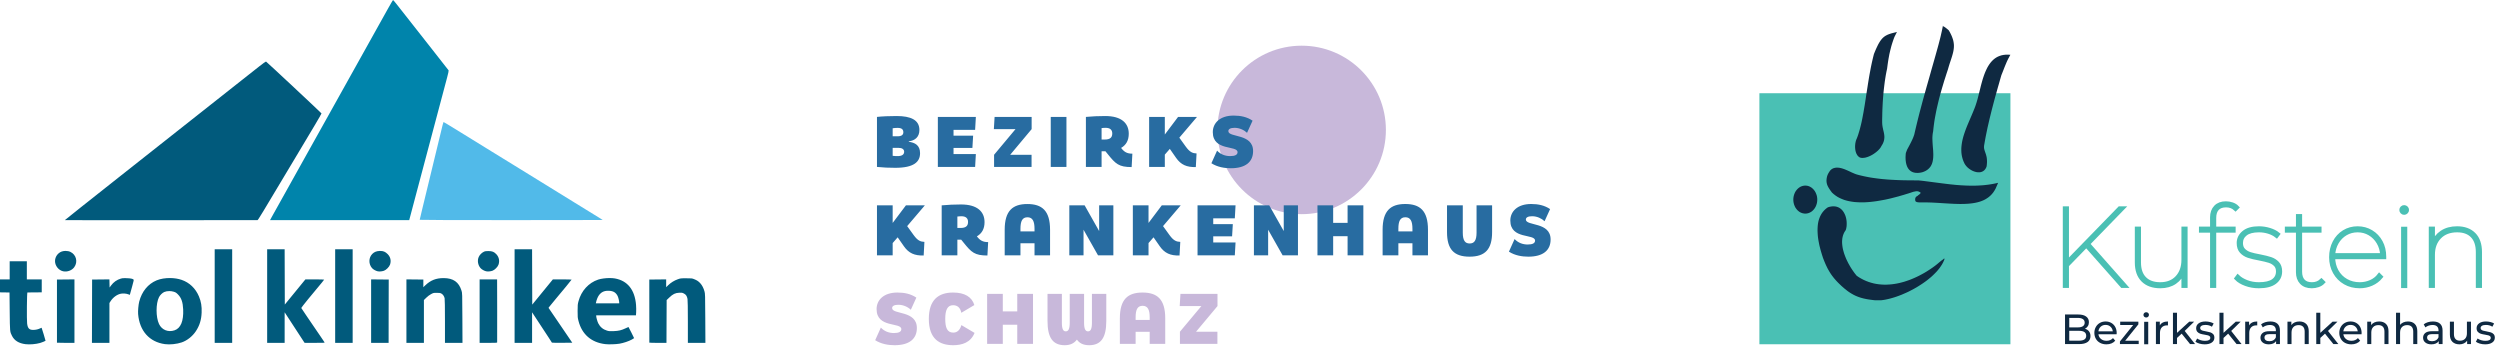 <?xml version="1.0" encoding="UTF-8" standalone="no"?>
<svg xmlns="http://www.w3.org/2000/svg" xmlns:xlink="http://www.w3.org/1999/xlink" xmlns:serif="http://www.serif.com/" width="100%" height="100%" viewBox="0 0 1973 273" version="1.1" xml:space="preserve" style="fill-rule:evenodd;clip-rule:evenodd;stroke-miterlimit:10;">
    <g transform="matrix(1,0,0,1,-236.22,-2657.48)">
        <g transform="matrix(1,0,0,1,0,-8.046)">
            <g transform="matrix(0.667,0,0,0.667,1496.28,2585.58)">
                <g>
                    <g transform="matrix(4.167,0,0,4.167,577.118,497.426)">
                        <path d="M0,5.786C0.344,5.562 0.516,5.21 0.516,4.729C0.516,3.793 -0.168,3.324 -1.537,3.324L-4.298,3.324L-4.298,6.122L-1.537,6.122C-0.856,6.122 -0.344,6.01 0,5.786M-4.298,-0.337L-4.298,2.352L-1.837,2.352C-1.221,2.352 -0.747,2.239 -0.414,2.01C-0.083,1.783 0.084,1.448 0.084,1.007C0.084,0.569 -0.083,0.234 -0.414,0.006C-0.747,-0.222 -1.221,-0.337 -1.837,-0.337L-4.298,-0.337ZM1.308,3.475C1.588,3.831 1.729,4.282 1.729,4.825C1.729,5.553 1.454,6.114 0.906,6.506C0.358,6.898 -0.44,7.095 -1.489,7.095L-5.498,7.095L-5.498,-1.309L-1.729,-1.309C-0.768,-1.309 -0.026,-1.117 0.498,-0.732C1.023,-0.348 1.284,0.184 1.284,0.864C1.284,1.305 1.182,1.684 0.978,2.005C0.774,2.324 0.5,2.569 0.156,2.737C0.644,2.873 1.028,3.119 1.308,3.475" style="fill:rgb(15,41,65);fill-rule:nonzero;"></path>
                    </g>
                    <g transform="matrix(4.167,0,0,4.167,596.45,521.129)">
                        <path d="M0,-3.54C-0.372,-3.204 -0.59,-2.764 -0.654,-2.22L3.427,-2.22C3.363,-2.756 3.145,-3.194 2.773,-3.534C2.401,-3.874 1.939,-4.044 1.387,-4.044C0.834,-4.044 0.372,-3.876 0,-3.54M4.508,-1.391L-0.654,-1.391C-0.582,-0.831 -0.336,-0.381 0.084,-0.041C0.504,0.299 1.026,0.47 1.651,0.47C2.411,0.47 3.023,0.214 3.487,-0.3L4.124,0.445C3.835,0.782 3.477,1.038 3.049,1.214C2.621,1.389 2.143,1.477 1.615,1.477C0.942,1.477 0.346,1.34 -0.174,1.064C-0.695,0.788 -1.097,0.401 -1.381,-0.095C-1.665,-0.591 -1.807,-1.151 -1.807,-1.775C-1.807,-2.392 -1.669,-2.948 -1.393,-3.444C-1.116,-3.94 -0.737,-4.326 -0.252,-4.602C0.232,-4.879 0.778,-5.017 1.387,-5.017C1.994,-5.017 2.537,-4.879 3.013,-4.602C3.489,-4.326 3.861,-3.94 4.13,-3.444C4.397,-2.948 4.532,-2.379 4.532,-1.74C4.532,-1.651 4.523,-1.535 4.508,-1.391" style="fill:rgb(15,41,65);fill-rule:nonzero;"></path>
                    </g>
                    <g transform="matrix(4.167,0,0,4.167,641.392,504.423)">
                        <path d="M0,4.467L0,5.415L-5.33,5.415L-5.33,4.671L-1.573,0.001L-5.258,0.001L-5.258,-0.948L-0.096,-0.948L-0.096,-0.191L-3.853,4.467L0,4.467Z" style="fill:rgb(15,41,65);fill-rule:nonzero;"></path>
                    </g>
                    <g transform="matrix(4.167,0,0,4.167,-78.884,-1587.14)">
                        <path d="M174.403,501.028L175.555,501.028L175.555,507.391L174.403,507.391L174.403,501.028ZM174.421,499.587C174.273,499.444 174.199,499.268 174.199,499.06C174.199,498.852 174.273,498.674 174.421,498.525C174.569,498.377 174.755,498.303 174.979,498.303C175.203,498.303 175.389,498.373 175.537,498.513C175.685,498.653 175.759,498.828 175.759,499.036C175.759,499.252 175.685,499.433 175.537,499.582C175.389,499.73 175.203,499.803 174.979,499.803C174.755,499.803 174.569,499.732 174.421,499.587" style="fill:rgb(15,41,65);fill-rule:nonzero;"></path>
                    </g>
                    <g transform="matrix(4.167,0,0,4.167,670.053,525.785)">
                        <path d="M0,-5.846C0.392,-6.038 0.868,-6.134 1.429,-6.134L1.429,-5.018C1.365,-5.025 1.277,-5.03 1.164,-5.03C0.54,-5.03 0.05,-4.844 -0.306,-4.471C-0.662,-4.099 -0.84,-3.57 -0.84,-2.881L-0.84,0.288L-1.993,0.288L-1.993,-6.075L-0.888,-6.075L-0.888,-5.006C-0.689,-5.374 -0.392,-5.654 0,-5.846" style="fill:rgb(15,41,65);fill-rule:nonzero;"></path>
                    </g>
                    <g transform="matrix(4.167,0,0,4.167,692.211,502.228)">
                        <path d="M0,2.977L-1.32,4.201L-1.32,5.942L-2.473,5.942L-2.473,-2.965L-1.32,-2.965L-1.32,2.749L2.149,-0.421L3.541,-0.421L0.864,2.209L3.805,5.942L2.389,5.942L0,2.977Z" style="fill:rgb(15,41,65);fill-rule:nonzero;"></path>
                    </g>
                    <g transform="matrix(4.167,0,0,4.167,713.219,501.099)">
                        <path d="M0,6.075C-0.48,5.935 -0.857,5.756 -1.129,5.54L-0.648,4.628C-0.368,4.828 -0.029,4.989 0.371,5.109C0.772,5.229 1.176,5.288 1.585,5.288C2.593,5.288 3.097,5.001 3.097,4.424C3.097,4.232 3.029,4.08 2.893,3.968C2.757,3.856 2.587,3.774 2.383,3.721C2.178,3.67 1.888,3.612 1.513,3.548C1,3.469 0.582,3.376 0.258,3.272C-0.067,3.168 -0.344,2.992 -0.577,2.744C-0.808,2.496 -0.924,2.147 -0.924,1.699C-0.924,1.123 -0.684,0.66 -0.205,0.312C0.276,-0.035 0.92,-0.209 1.729,-0.209C2.153,-0.209 2.577,-0.157 3.001,-0.053C3.425,0.051 3.773,0.191 4.046,0.367L3.553,1.279C3.033,0.942 2.42,0.775 1.717,0.775C1.229,0.775 0.857,0.855 0.6,1.015C0.344,1.175 0.216,1.387 0.216,1.651C0.216,1.859 0.288,2.023 0.431,2.144C0.576,2.264 0.754,2.351 0.966,2.407C1.178,2.464 1.477,2.528 1.86,2.599C2.372,2.688 2.787,2.782 3.103,2.881C3.42,2.982 3.689,3.152 3.913,3.392C4.138,3.631 4.249,3.968 4.249,4.4C4.249,4.976 4.004,5.435 3.511,5.775C3.019,6.115 2.348,6.284 1.501,6.284C0.98,6.284 0.48,6.215 0,6.075" style="fill:rgb(15,41,65);fill-rule:nonzero;"></path>
                    </g>
                    <g transform="matrix(4.167,0,0,4.167,747.232,502.228)">
                        <path d="M0,2.977L-1.32,4.201L-1.32,5.942L-2.473,5.942L-2.473,-2.965L-1.32,-2.965L-1.32,2.749L2.149,-0.421L3.542,-0.421L0.864,2.209L3.805,5.942L2.388,5.942L0,2.977Z" style="fill:rgb(15,41,65);fill-rule:nonzero;"></path>
                    </g>
                    <g transform="matrix(4.167,0,0,4.167,775.69,525.785)">
                        <path d="M0,-5.846C0.393,-6.038 0.87,-6.134 1.429,-6.134L1.429,-5.018C1.366,-5.025 1.277,-5.03 1.165,-5.03C0.541,-5.03 0.051,-4.844 -0.305,-4.471C-0.661,-4.099 -0.84,-3.57 -0.84,-2.881L-0.84,0.288L-1.992,0.288L-1.992,-6.075L-0.888,-6.075L-0.888,-5.006C-0.688,-5.374 -0.391,-5.654 0,-5.846" style="fill:rgb(15,41,65);fill-rule:nonzero;"></path>
                    </g>
                    <g transform="matrix(4.167,0,0,4.167,800.802,505.152)">
                        <path d="M0,4.129C0.32,3.934 0.552,3.655 0.696,3.295L0.696,2.406L-1.081,2.406C-2.057,2.406 -2.545,2.735 -2.545,3.391C-2.545,3.712 -2.421,3.964 -2.173,4.148C-1.925,4.332 -1.581,4.424 -1.141,4.424C-0.701,4.424 -0.32,4.326 0,4.129M1.146,-0.535C1.614,-0.102 1.848,0.542 1.848,1.399L1.848,5.24L0.756,5.24L0.756,4.4C0.564,4.695 0.29,4.922 -0.066,5.078C-0.422,5.234 -0.845,5.311 -1.333,5.311C-2.045,5.311 -2.615,5.14 -3.043,4.796C-3.471,4.452 -3.686,3.999 -3.686,3.439C-3.686,2.879 -3.481,2.43 -3.073,2.089C-2.665,1.748 -2.018,1.579 -1.128,1.579L0.696,1.579L0.696,1.351C0.696,0.854 0.552,0.474 0.264,0.21C-0.025,-0.054 -0.449,-0.187 -1.008,-0.187C-1.384,-0.187 -1.753,-0.124 -2.113,-0.001C-2.473,0.124 -2.778,0.29 -3.026,0.498L-3.505,-0.366C-3.178,-0.63 -2.785,-0.832 -2.33,-0.973C-1.873,-1.112 -1.389,-1.182 -0.876,-1.182C0.003,-1.182 0.678,-0.967 1.146,-0.535" style="fill:rgb(15,41,65);fill-rule:nonzero;"></path>
                    </g>
                    <g transform="matrix(4.167,0,0,4.167,839.589,524.061)">
                        <path d="M0,-5.018C0.476,-4.55 0.715,-3.863 0.715,-2.959L0.715,0.702L-0.438,0.702L-0.438,-2.827C-0.438,-3.444 -0.586,-3.908 -0.882,-4.22C-1.179,-4.532 -1.602,-4.688 -2.154,-4.688C-2.778,-4.688 -3.271,-4.506 -3.631,-4.142C-3.991,-3.778 -4.171,-3.256 -4.171,-2.575L-4.171,0.702L-5.324,0.702L-5.324,-5.661L-4.219,-5.661L-4.219,-4.7C-3.988,-5.028 -3.673,-5.281 -3.276,-5.456C-2.881,-5.632 -2.43,-5.72 -1.927,-5.72C-1.118,-5.72 -0.476,-5.486 0,-5.018" style="fill:rgb(15,41,65);fill-rule:nonzero;"></path>
                    </g>
                    <g transform="matrix(4.167,0,0,4.167,861.772,502.228)">
                        <path d="M0,2.977L-1.32,4.201L-1.32,5.942L-2.472,5.942L-2.472,-2.965L-1.32,-2.965L-1.32,2.749L2.15,-0.421L3.541,-0.421L0.864,2.209L3.806,5.942L2.39,5.942L0,2.977Z" style="fill:rgb(15,41,65);fill-rule:nonzero;"></path>
                    </g>
                    <g transform="matrix(4.167,0,0,4.167,886.259,521.129)">
                        <path d="M0,-3.54C-0.373,-3.204 -0.59,-2.764 -0.655,-2.22L3.427,-2.22C3.363,-2.756 3.145,-3.194 2.773,-3.534C2.401,-3.874 1.938,-4.044 1.387,-4.044C0.834,-4.044 0.372,-3.876 0,-3.54M4.507,-1.391L-0.655,-1.391C-0.583,-0.831 -0.337,-0.381 0.084,-0.041C0.503,0.299 1.026,0.47 1.651,0.47C2.411,0.47 3.023,0.214 3.487,-0.3L4.124,0.445C3.835,0.782 3.476,1.038 3.048,1.214C2.621,1.389 2.143,1.477 1.614,1.477C0.942,1.477 0.345,1.34 -0.174,1.064C-0.695,0.788 -1.097,0.401 -1.381,-0.095C-1.665,-0.591 -1.807,-1.151 -1.807,-1.775C-1.807,-2.392 -1.669,-2.948 -1.393,-3.444C-1.117,-3.94 -0.737,-4.326 -0.252,-4.602C0.232,-4.879 0.778,-5.017 1.387,-5.017C1.994,-5.017 2.537,-4.879 3.013,-4.602C3.489,-4.326 3.861,-3.94 4.129,-3.444C4.397,-2.948 4.532,-2.379 4.532,-1.74C4.532,-1.651 4.523,-1.535 4.507,-1.391" style="fill:rgb(15,41,65);fill-rule:nonzero;"></path>
                    </g>
                    <g transform="matrix(4.167,0,0,4.167,933.974,524.061)">
                        <path d="M0,-5.018C0.476,-4.55 0.714,-3.863 0.714,-2.959L0.714,0.702L-0.438,0.702L-0.438,-2.827C-0.438,-3.444 -0.586,-3.908 -0.882,-4.22C-1.178,-4.532 -1.603,-4.688 -2.155,-4.688C-2.779,-4.688 -3.271,-4.506 -3.631,-4.142C-3.991,-3.778 -4.171,-3.256 -4.171,-2.575L-4.171,0.702L-5.324,0.702L-5.324,-5.661L-4.22,-5.661L-4.22,-4.7C-3.987,-5.028 -3.673,-5.281 -3.277,-5.456C-2.881,-5.632 -2.43,-5.72 -1.926,-5.72C-1.119,-5.72 -0.476,-5.486 0,-5.018" style="fill:rgb(15,41,65);fill-rule:nonzero;"></path>
                    </g>
                    <g transform="matrix(4.167,0,0,4.167,968.04,513.707)">
                        <path d="M0,-2.533C0.476,-2.065 0.714,-1.378 0.714,-0.474L0.714,3.187L-0.438,3.187L-0.438,-0.342C-0.438,-0.959 -0.587,-1.423 -0.882,-1.735C-1.179,-2.047 -1.603,-2.203 -2.155,-2.203C-2.779,-2.203 -3.272,-2.021 -3.631,-1.657C-3.992,-1.293 -4.172,-0.771 -4.172,-0.09L-4.172,3.187L-5.324,3.187L-5.324,-5.72L-4.172,-5.72L-4.172,-2.276C-3.931,-2.58 -3.618,-2.815 -3.229,-2.983C-2.841,-3.151 -2.407,-3.235 -1.927,-3.235C-1.119,-3.235 -0.476,-3.001 0,-2.533" style="fill:rgb(15,41,65);fill-rule:nonzero;"></path>
                    </g>
                    <g transform="matrix(4.167,0,0,4.167,993.222,505.152)">
                        <path d="M0,4.129C0.32,3.934 0.553,3.655 0.696,3.295L0.696,2.406L-1.08,2.406C-2.057,2.406 -2.545,2.735 -2.545,3.391C-2.545,3.712 -2.42,3.964 -2.173,4.148C-1.924,4.332 -1.58,4.424 -1.14,4.424C-0.7,4.424 -0.32,4.326 0,4.129M1.147,-0.535C1.615,-0.102 1.849,0.542 1.849,1.399L1.849,5.24L0.756,5.24L0.756,4.4C0.564,4.695 0.29,4.922 -0.066,5.078C-0.422,5.234 -0.844,5.311 -1.332,5.311C-2.045,5.311 -2.615,5.14 -3.043,4.796C-3.472,4.452 -3.685,3.999 -3.685,3.439C-3.685,2.879 -3.481,2.43 -3.072,2.089C-2.664,1.748 -2.016,1.579 -1.128,1.579L0.696,1.579L0.696,1.351C0.696,0.854 0.553,0.474 0.264,0.21C-0.023,-0.054 -0.448,-0.187 -1.008,-0.187C-1.384,-0.187 -1.753,-0.124 -2.113,-0.001C-2.473,0.124 -2.777,0.29 -3.024,0.498L-3.505,-0.366C-3.177,-0.63 -2.785,-0.832 -2.328,-0.973C-1.873,-1.112 -1.388,-1.182 -0.876,-1.182C0.004,-1.182 0.679,-0.967 1.147,-0.535" style="fill:rgb(15,41,65);fill-rule:nonzero;"></path>
                    </g>
                    <g transform="matrix(4.167,0,0,4.167,1034.54,527.282)">
                        <path d="M0,-6.434L0,-0.071L-1.093,-0.071L-1.093,-1.032C-1.324,-0.703 -1.631,-0.449 -2.011,-0.269C-2.391,-0.09 -2.805,0 -3.253,0C-4.102,0 -4.77,-0.233 -5.258,-0.701C-5.746,-1.169 -5.99,-1.86 -5.99,-2.772L-5.99,-6.434L-4.838,-6.434L-4.838,-2.905C-4.838,-2.287 -4.69,-1.821 -4.394,-1.505C-4.098,-1.189 -3.673,-1.032 -3.121,-1.032C-2.513,-1.032 -2.033,-1.216 -1.681,-1.583C-1.329,-1.952 -1.152,-2.472 -1.152,-3.144L-1.152,-6.434L0,-6.434Z" style="fill:rgb(15,41,65);fill-rule:nonzero;"></path>
                    </g>
                    <g transform="matrix(4.167,0,0,4.167,1045.04,501.099)">
                        <path d="M0,6.075C-0.481,5.935 -0.857,5.756 -1.128,5.54L-0.649,4.628C-0.368,4.828 -0.029,4.989 0.372,5.109C0.772,5.229 1.176,5.288 1.584,5.288C2.593,5.288 3.096,5.001 3.096,4.424C3.096,4.232 3.029,4.08 2.892,3.968C2.756,3.856 2.586,3.774 2.382,3.721C2.179,3.67 1.888,3.612 1.512,3.548C1,3.469 0.581,3.376 0.257,3.272C-0.066,3.168 -0.344,2.992 -0.576,2.744C-0.81,2.496 -0.925,2.147 -0.925,1.699C-0.925,1.123 -0.685,0.66 -0.204,0.312C0.275,-0.035 0.92,-0.209 1.728,-0.209C2.153,-0.209 2.576,-0.157 3.001,-0.053C3.424,0.051 3.773,0.191 4.045,0.367L3.553,1.279C3.033,0.942 2.42,0.775 1.716,0.775C1.227,0.775 0.855,0.855 0.599,1.015C0.344,1.175 0.215,1.387 0.215,1.651C0.215,1.859 0.287,2.023 0.432,2.144C0.575,2.264 0.753,2.351 0.966,2.407C1.178,2.464 1.476,2.528 1.861,2.599C2.372,2.688 2.787,2.782 3.102,2.881C3.418,2.982 3.688,3.152 3.913,3.392C4.136,3.631 4.25,3.968 4.25,4.4C4.25,4.976 4.003,5.435 3.511,5.775C3.018,6.115 2.348,6.284 1.501,6.284C0.98,6.284 0.479,6.215 0,6.075" style="fill:rgb(15,41,65);fill-rule:nonzero;"></path>
                    </g>
                    <g transform="matrix(4.167,0,0,4.167,579.387,414.223)">
                        <path d="M0,-0.945L-5.483,4.696L-5.483,10.557L-6.113,10.557L-6.113,-11.502L-5.483,-11.502L-5.483,3.845L9.454,-11.502L10.304,-11.502L0.473,-1.386L11.029,10.557L10.178,10.557L0,-0.945Z" style="fill:rgb(75,193,180);fill-rule:nonzero;stroke:rgb(74,192,180);stroke-width:1.12px;"></path>
                    </g>
                    <g transform="matrix(4.167,0,0,4.167,696.901,458.603)">
                        <path d="M0,-16.386L0,-0.094L-0.63,-0.094L-0.63,-4.412C-1.113,-3.025 -1.922,-1.943 -3.057,-1.166C-4.191,-0.388 -5.567,0 -7.185,0C-9.286,0 -10.924,-0.583 -12.101,-1.749C-13.278,-2.915 -13.865,-4.59 -13.865,-6.775L-13.865,-16.386L-13.235,-16.386L-13.235,-6.775C-13.235,-4.779 -12.71,-3.251 -11.659,-2.19C-10.609,-1.129 -9.128,-0.599 -7.216,-0.599C-5.178,-0.599 -3.572,-1.234 -2.394,-2.505C-1.219,-3.776 -0.63,-5.451 -0.63,-7.531L-0.63,-16.386L0,-16.386Z" style="fill:rgb(75,193,180);fill-rule:nonzero;stroke:rgb(74,192,180);stroke-width:1.12px;"></path>
                    </g>
                    <g transform="matrix(4.167,0,0,4.167,734.321,451.909)">
                        <path d="M0,-20.452C-0.568,-19.842 -0.851,-18.96 -0.851,-17.805L-0.851,-14.779L4.664,-14.779L4.664,-14.181L-0.851,-14.181L-0.851,1.512L-1.481,1.512L-1.481,-14.181L-4.633,-14.181L-4.633,-14.779L-1.481,-14.779L-1.481,-17.962C-1.481,-19.18 -1.135,-20.152 -0.442,-20.877C0.252,-21.602 1.218,-21.964 2.458,-21.964C3.066,-21.964 3.66,-21.865 4.238,-21.665C4.816,-21.465 5.283,-21.177 5.641,-20.799L5.199,-20.357C4.484,-21.029 3.581,-21.366 2.489,-21.366C1.397,-21.366 0.567,-21.061 0,-20.452" style="fill:rgb(75,193,180);fill-rule:nonzero;"></path>
                    </g>
                    <g transform="matrix(4.167,0,0,4.167,734.321,451.909)">
                        <path d="M0,-20.452C-0.568,-19.842 -0.851,-18.96 -0.851,-17.805L-0.851,-14.779L4.664,-14.779L4.664,-14.181L-0.851,-14.181L-0.851,1.512L-1.481,1.512L-1.481,-14.181L-4.633,-14.181L-4.633,-14.779L-1.481,-14.779L-1.481,-17.962C-1.481,-19.18 -1.135,-20.152 -0.442,-20.877C0.252,-21.602 1.218,-21.964 2.458,-21.964C3.066,-21.964 3.66,-21.865 4.238,-21.665C4.816,-21.465 5.283,-21.177 5.641,-20.799L5.199,-20.357C4.484,-21.029 3.581,-21.366 2.489,-21.366C1.397,-21.366 0.567,-21.061 0,-20.452Z" style="fill:none;fill-rule:nonzero;stroke:rgb(74,192,180);stroke-width:1.12px;"></path>
                    </g>
                    <g transform="matrix(4.167,0,0,4.167,768.193,392.557)">
                        <path d="M0,15.221C-1.155,14.801 -2.048,14.265 -2.678,13.613L-2.3,13.109C-1.67,13.719 -0.825,14.228 0.236,14.638C1.296,15.047 2.447,15.252 3.687,15.252C5.536,15.252 6.901,14.932 7.784,14.291C8.667,13.651 9.108,12.763 9.108,11.629C9.108,10.809 8.871,10.163 8.398,9.691C7.925,9.218 7.348,8.871 6.665,8.651C5.982,8.43 5.043,8.205 3.845,7.973C2.563,7.742 1.528,7.495 0.741,7.232C-0.047,6.97 -0.708,6.55 -1.244,5.972C-1.78,5.395 -2.048,4.591 -2.048,3.562C-2.048,2.385 -1.559,1.393 -0.582,0.584C0.394,-0.225 1.828,-0.63 3.719,-0.63C4.728,-0.63 5.725,-0.477 6.712,-0.173C7.699,0.132 8.498,0.536 9.108,1.04L8.73,1.544C8.099,1.04 7.343,0.652 6.46,0.379C5.578,0.106 4.664,-0.031 3.719,-0.031C2.017,-0.031 0.741,0.3 -0.11,0.962C-0.961,1.624 -1.387,2.49 -1.387,3.562C-1.387,4.423 -1.144,5.101 -0.661,5.594C-0.179,6.088 0.42,6.451 1.134,6.681C1.849,6.913 2.795,7.133 3.971,7.343C5.252,7.595 6.271,7.847 7.027,8.099C7.784,8.351 8.424,8.756 8.949,9.312C9.475,9.869 9.737,10.642 9.737,11.629C9.737,12.91 9.222,13.934 8.193,14.701C7.164,15.468 5.662,15.851 3.687,15.851C2.384,15.851 1.155,15.642 0,15.221" style="fill:rgb(75,193,180);fill-rule:nonzero;"></path>
                    </g>
                    <g transform="matrix(4.167,0,0,4.167,768.193,392.557)">
                        <path d="M0,15.221C-1.155,14.801 -2.048,14.265 -2.678,13.613L-2.3,13.109C-1.67,13.719 -0.825,14.228 0.236,14.638C1.296,15.047 2.447,15.252 3.687,15.252C5.536,15.252 6.901,14.932 7.784,14.291C8.667,13.651 9.108,12.763 9.108,11.629C9.108,10.809 8.871,10.163 8.398,9.691C7.925,9.218 7.348,8.871 6.665,8.651C5.982,8.43 5.043,8.205 3.845,7.973C2.563,7.742 1.528,7.495 0.741,7.232C-0.047,6.97 -0.708,6.55 -1.244,5.972C-1.78,5.395 -2.048,4.591 -2.048,3.562C-2.048,2.385 -1.559,1.393 -0.582,0.584C0.394,-0.225 1.828,-0.63 3.719,-0.63C4.728,-0.63 5.725,-0.477 6.712,-0.173C7.699,0.132 8.498,0.536 9.108,1.04L8.73,1.544C8.099,1.04 7.343,0.652 6.46,0.379C5.578,0.106 4.664,-0.031 3.719,-0.031C2.017,-0.031 0.741,0.3 -0.11,0.962C-0.961,1.624 -1.387,2.49 -1.387,3.562C-1.387,4.423 -1.144,5.101 -0.661,5.594C-0.179,6.088 0.42,6.451 1.134,6.681C1.849,6.913 2.795,7.133 3.971,7.343C5.252,7.595 6.271,7.847 7.027,8.099C7.784,8.351 8.424,8.756 8.949,9.312C9.475,9.869 9.737,10.642 9.737,11.629C9.737,12.91 9.222,13.934 8.193,14.701C7.164,15.468 5.662,15.851 3.687,15.851C2.384,15.851 1.155,15.642 0,15.221Z" style="fill:none;fill-rule:nonzero;stroke:rgb(74,192,180);stroke-width:1.12px;"></path>
                    </g>
                    <g transform="matrix(4.167,0,0,4.167,859.446,380.35)">
                        <path d="M0,17.615C-0.357,17.993 -0.825,18.282 -1.402,18.481C-1.98,18.681 -2.573,18.781 -3.183,18.781C-4.444,18.781 -5.415,18.418 -6.098,17.693C-6.781,16.969 -7.122,15.997 -7.122,14.779L-7.122,2.993L-10.273,2.993L-10.273,2.395L-7.122,2.395L-7.122,-1.166L-6.491,-1.166L-6.491,2.395L-0.976,2.395L-0.976,2.993L-6.491,2.993L-6.491,14.621C-6.491,15.777 -6.208,16.659 -5.641,17.268C-5.073,17.878 -4.244,18.182 -3.151,18.182C-2.06,18.182 -1.155,17.847 -0.442,17.174L0,17.615Z" style="fill:rgb(75,193,180);fill-rule:nonzero;stroke:rgb(74,192,180);stroke-width:1.12px;"></path>
                    </g>
                    <g transform="matrix(4.167,0,0,4.167,886.1,452.302)">
                        <path d="M0,-13.456C-1.029,-12.846 -1.855,-12.006 -2.474,-10.935C-3.093,-9.864 -3.435,-8.666 -3.498,-7.342L10.399,-7.342C10.336,-8.666 9.989,-9.864 9.358,-10.935C8.729,-12.006 7.898,-12.846 6.869,-13.456C5.84,-14.065 4.695,-14.37 3.435,-14.37C2.174,-14.37 1.029,-14.065 0,-13.456M10.998,-6.744L-3.498,-6.744C-3.498,-5.273 -3.172,-3.955 -2.522,-2.789C-1.87,-1.623 -0.972,-0.714 0.173,-0.063C1.318,0.588 2.604,0.914 4.034,0.914C5.147,0.914 6.192,0.698 7.169,0.267C8.145,-0.163 8.949,-0.788 9.58,-1.608L10.021,-1.166C9.306,-0.305 8.423,0.358 7.374,0.819C6.323,1.281 5.21,1.512 4.034,1.512C2.478,1.512 1.086,1.161 -0.142,0.456C-1.371,-0.247 -2.338,-1.229 -3.042,-2.49C-3.745,-3.75 -4.097,-5.168 -4.097,-6.744C-4.097,-8.319 -3.772,-9.732 -3.12,-10.982C-2.468,-12.232 -1.57,-13.208 -0.426,-13.912C0.72,-14.617 2.006,-14.968 3.435,-14.968C4.842,-14.968 6.123,-14.622 7.279,-13.929C8.434,-13.235 9.343,-12.279 10.005,-11.061C10.667,-9.842 10.998,-8.456 10.998,-6.901L10.998,-6.744Z" style="fill:rgb(75,193,180);fill-rule:nonzero;"></path>
                    </g>
                    <g transform="matrix(4.167,0,0,4.167,886.1,452.302)">
                        <path d="M0,-13.456C-1.029,-12.846 -1.855,-12.006 -2.474,-10.935C-3.093,-9.864 -3.435,-8.666 -3.498,-7.342L10.399,-7.342C10.336,-8.666 9.989,-9.864 9.358,-10.935C8.729,-12.006 7.898,-12.846 6.869,-13.456C5.84,-14.065 4.695,-14.37 3.435,-14.37C2.174,-14.37 1.029,-14.065 0,-13.456ZM10.998,-6.744L-3.498,-6.744C-3.498,-5.273 -3.172,-3.955 -2.522,-2.789C-1.87,-1.623 -0.972,-0.714 0.173,-0.063C1.318,0.588 2.604,0.914 4.034,0.914C5.147,0.914 6.192,0.698 7.169,0.267C8.145,-0.163 8.949,-0.788 9.58,-1.608L10.021,-1.166C9.306,-0.305 8.423,0.358 7.374,0.819C6.323,1.281 5.21,1.512 4.034,1.512C2.478,1.512 1.086,1.161 -0.142,0.456C-1.371,-0.247 -2.338,-1.229 -3.042,-2.49C-3.745,-3.75 -4.097,-5.168 -4.097,-6.744C-4.097,-8.319 -3.772,-9.732 -3.12,-10.982C-2.468,-12.232 -1.57,-13.208 -0.426,-13.912C0.72,-14.617 2.006,-14.968 3.435,-14.968C4.842,-14.968 6.123,-14.622 7.279,-13.929C8.434,-13.235 9.343,-12.279 10.005,-11.061C10.667,-9.842 10.998,-8.456 10.998,-6.901L10.998,-6.744Z" style="fill:none;fill-rule:nonzero;stroke:rgb(74,192,180);stroke-width:1.12px;"></path>
                    </g>
                    <g transform="matrix(4.167,0,0,4.167,-78.884,-1780.31)">
                        <path d="M247.919,520.954L248.549,520.954L248.549,537.246L247.919,537.246L247.919,520.954ZM247.651,516.196C247.493,516.028 247.415,515.838 247.415,515.628C247.415,515.397 247.493,515.203 247.651,515.045C247.808,514.888 248.003,514.809 248.234,514.809C248.445,514.809 248.634,514.888 248.801,515.045C248.969,515.203 249.053,515.397 249.053,515.628C249.053,515.838 248.969,516.028 248.801,516.196C248.634,516.363 248.445,516.448 248.234,516.448C248.003,516.448 247.808,516.363 247.651,516.196" style="fill:rgb(75,193,180);fill-rule:nonzero;"></path>
                    </g>
                    <g transform="matrix(4.167,0,0,4.167,-78.884,-1780.31)">
                        <path d="M247.919,520.954L248.549,520.954L248.549,537.246L247.919,537.246L247.919,520.954ZM247.651,516.196C247.493,516.028 247.415,515.838 247.415,515.628C247.415,515.397 247.493,515.203 247.651,515.045C247.808,514.888 248.003,514.809 248.234,514.809C248.445,514.809 248.634,514.888 248.801,515.045C248.969,515.203 249.053,515.397 249.053,515.628C249.053,515.838 248.969,516.028 248.801,516.196C248.634,516.363 248.445,516.448 248.234,516.448C248.003,516.448 247.808,516.363 247.651,516.196Z" style="fill:none;fill-rule:nonzero;stroke:rgb(74,192,180);stroke-width:1.12px;"></path>
                    </g>
                    <g transform="matrix(4.167,0,0,4.167,1038.01,450.922)">
                        <path d="M0,-12.888C1.156,-11.722 1.733,-10.047 1.733,-7.862L1.733,1.749L1.103,1.749L1.103,-7.862C1.103,-9.858 0.593,-11.386 -0.425,-12.447C-1.444,-13.508 -2.889,-14.038 -4.758,-14.038C-6.88,-14.038 -8.555,-13.402 -9.784,-12.132C-11.013,-10.861 -11.628,-9.186 -11.628,-7.106L-11.628,1.749L-12.257,1.749L-12.257,-14.542L-11.628,-14.542L-11.628,-10.194C-11.124,-11.58 -10.283,-12.667 -9.106,-13.455C-7.931,-14.244 -6.491,-14.637 -4.789,-14.637C-2.752,-14.637 -1.155,-14.055 0,-12.888" style="fill:rgb(75,193,180);fill-rule:nonzero;"></path>
                    </g>
                    <g transform="matrix(4.167,0,0,4.167,1038.01,450.922)">
                        <path d="M0,-12.888C1.156,-11.722 1.733,-10.047 1.733,-7.862L1.733,1.749L1.103,1.749L1.103,-7.862C1.103,-9.858 0.593,-11.386 -0.425,-12.447C-1.444,-13.508 -2.889,-14.038 -4.758,-14.038C-6.88,-14.038 -8.555,-13.402 -9.784,-12.132C-11.013,-10.861 -11.628,-9.186 -11.628,-7.106L-11.628,1.749L-12.257,1.749L-12.257,-14.542L-11.628,-14.542L-11.628,-10.194C-11.124,-11.58 -10.283,-12.667 -9.106,-13.455C-7.931,-14.244 -6.491,-14.637 -4.789,-14.637C-2.752,-14.637 -1.155,-14.055 0,-12.888Z" style="fill:none;fill-rule:nonzero;stroke:rgb(74,192,180);stroke-width:1.12px;"></path>
                    </g>
                    <g transform="matrix(4.167,0,0,4.167,-78.884,-1846.26)">
                        <rect x="65.15" y="498.303" width="71.277" height="71.277" style="fill:rgb(74,192,180);"></rect>
                    </g>
                </g>
                <g transform="matrix(4.167,0,0,4.167,355.346,467.415)">
                    <path d="M0,-74.334L-0.633,-74.172L-1.21,-74.03L-1.489,-73.955L-1.749,-73.88L-1.988,-73.795L-2.229,-73.72L-2.46,-73.625L-2.681,-73.539L-2.882,-73.434L-3.084,-73.329L-3.286,-73.215L-3.469,-73.091L-3.651,-72.958L-3.835,-72.808L-4.008,-72.646L-4.18,-72.475L-4.344,-72.284L-4.507,-72.084L-4.671,-71.865L-4.833,-71.625L-4.988,-71.378L-5.151,-71.102L-5.315,-70.807L-5.476,-70.485L-5.64,-70.142L-5.813,-69.78L-5.986,-69.398L-6.159,-68.984L-6.342,-68.545L-6.534,-68.079L-6.736,-67.29L-6.928,-66.489L-7.111,-65.688L-7.284,-64.878L-7.446,-64.078L-7.597,-63.257L-7.751,-62.447L-7.895,-61.637L-8.164,-60.006L-8.414,-58.386L-8.667,-56.785L-8.904,-55.203L-9.145,-53.639L-9.405,-52.113L-9.53,-51.363L-9.674,-50.629L-9.808,-49.895L-9.955,-49.177L-10.105,-48.482L-10.268,-47.795L-10.441,-47.12L-10.614,-46.462L-10.806,-45.824L-10.998,-45.195L-11.209,-44.584L-11.434,-44.003L-11.502,-43.869L-11.559,-43.727L-11.607,-43.577L-11.665,-43.416L-11.703,-43.243L-11.751,-43.072L-11.78,-42.89L-11.818,-42.71L-11.838,-42.519L-11.857,-42.328L-11.875,-42.128L-11.886,-41.937L-11.886,-41.537L-11.866,-41.337L-11.857,-41.137L-11.831,-40.932L-11.801,-40.741L-11.763,-40.552L-11.715,-40.361L-11.6,-39.998L-11.533,-39.828L-11.446,-39.665L-11.359,-39.503L-11.273,-39.353L-11.167,-39.219L-11.053,-39.086L-10.928,-38.962L-10.793,-38.857L-10.659,-38.762L-10.503,-38.673L-10.319,-38.626L-10.138,-38.588L-9.946,-38.569L-9.743,-38.569L-9.541,-38.578L-9.331,-38.597L-9.11,-38.635L-8.885,-38.673L-8.664,-38.741L-8.439,-38.807L-8.219,-38.882L-7.987,-38.978L-7.758,-39.073L-7.533,-39.178L-7.312,-39.291L-7.087,-39.416L-6.867,-39.54L-6.646,-39.682L-6.433,-39.826L-6.232,-39.969L-6.03,-40.119L-5.838,-40.269L-5.655,-40.432L-5.473,-40.581L-5.3,-40.753L-5.145,-40.915L-4.995,-41.078L-4.851,-41.249L-4.727,-41.411L-4.611,-41.582L-4.515,-41.749L-4.429,-41.91L-4.279,-42.158L-4.135,-42.397L-4.01,-42.634L-3.905,-42.864L-3.818,-43.089L-3.743,-43.308L-3.686,-43.518L-3.638,-43.737L-3.609,-43.937L-3.59,-44.146L-3.571,-44.347L-3.571,-44.554L-3.577,-44.745L-3.596,-44.945L-3.615,-45.136L-3.644,-45.336L-3.711,-45.717L-3.798,-46.108L-3.894,-46.499L-4.064,-47.301L-4.131,-47.73L-4.16,-47.95L-4.177,-48.167L-4.187,-48.396L-4.198,-48.622L-4.198,-49.531L-4.177,-50.452L-4.159,-51.395L-4.13,-52.358L-4.082,-53.333L-4.034,-54.315L-3.966,-55.306L-3.891,-56.299L-3.802,-57.28L-3.697,-58.271L-3.582,-59.246L-3.457,-60.222L-3.313,-61.174L-3.162,-62.109L-3.075,-62.567L-2.989,-63.024L-2.892,-63.474L-2.797,-63.925L-2.722,-64.497L-2.647,-65.079L-2.561,-65.659L-2.474,-66.231L-2.378,-66.804L-2.272,-67.375L-2.167,-67.947L-2.041,-68.51L-1.912,-69.059L-1.768,-69.622L-1.627,-70.185L-1.463,-70.747L-1.29,-71.3L-1.107,-71.843L-0.915,-72.396L-0.704,-72.939L0,-74.334ZM14.712,-74.792L14.597,-74.897L14.424,-75.047L14.193,-75.238L13.943,-75.438L13.684,-75.629L13.444,-75.79L13.329,-75.857L13.232,-75.905L13.146,-75.944L13.079,-75.954L13.079,-76.179L13.031,-75.999L12.993,-75.779L12.935,-75.522L12.877,-75.236L12.81,-74.912L12.735,-74.559L12.647,-74.168L12.552,-73.758L12.455,-73.308L12.34,-72.832L12.216,-72.335L12.08,-71.81L11.937,-71.258L11.787,-70.685L11.624,-70.085L11.451,-69.464L11.028,-67.949L10.603,-66.441L9.737,-63.409L9.316,-61.894L8.45,-58.862L8.028,-57.347L7.602,-55.822L7.188,-54.306L6.784,-52.778L6.381,-51.263L5.997,-49.738L5.622,-48.213L5.257,-46.687L4.901,-45.155L4.786,-44.83L4.671,-44.507L4.546,-44.202L4.412,-43.887L4.123,-43.277L3.823,-42.677L3.514,-42.086L2.881,-40.904L2.526,-39.97L2.486,-39.645L2.468,-39.321L2.448,-38.997L2.438,-38.682L2.448,-38.377L2.458,-38.071L2.486,-37.766L2.526,-37.48L2.563,-37.195L2.631,-36.918L2.697,-36.651L2.784,-36.393L2.881,-36.146L2.986,-35.917L3.111,-35.698L3.246,-35.489L3.396,-35.298L3.569,-35.117L3.752,-34.954L3.944,-34.805L4.156,-34.681L4.386,-34.567L4.642,-34.471L4.901,-34.404L5.18,-34.347L5.48,-34.318L5.797,-34.309L6.124,-34.318L6.48,-34.356L6.855,-34.422L7.239,-34.509L7.701,-34.681L8.113,-34.871L8.479,-35.091L8.806,-35.329L9.094,-35.595L9.344,-35.871L9.565,-36.167L9.747,-36.491L9.902,-36.815L10.027,-37.168L10.122,-37.52L10.197,-37.895L10.255,-38.277L10.294,-38.677L10.313,-39.077L10.323,-39.487L10.313,-39.898L10.294,-40.317L10.274,-40.745L10.236,-41.165L10.168,-42.019L10.109,-42.875L10.091,-43.303L10.071,-43.723L10.061,-44.133L10.071,-44.542L10.1,-44.942L10.138,-45.333L10.196,-45.714L10.271,-46.077L10.328,-46.622L10.386,-47.174L10.454,-47.717L10.604,-48.823L10.689,-49.386L10.785,-49.938L10.891,-50.501L10.998,-51.054L11.103,-51.615L11.218,-52.178L11.343,-52.741L11.603,-53.867L11.871,-54.992L12.161,-56.107L12.467,-57.223L12.784,-58.328L13.111,-59.425L13.438,-60.511L13.784,-61.58L14.121,-62.638L14.466,-63.676L14.716,-64.544L14.966,-65.345L15.216,-66.095L15.447,-66.802L15.658,-67.468L15.841,-68.117L15.916,-68.422L15.991,-68.736L16.049,-69.041L16.097,-69.347L16.135,-69.643L16.164,-69.948L16.174,-70.252L16.174,-70.56L16.155,-70.875L16.116,-71.189L16.068,-71.503L16.001,-71.827L15.914,-72.161L15.799,-72.505L15.674,-72.858L15.53,-73.22L15.357,-73.595L15.165,-73.987L14.955,-74.382L14.712,-74.792ZM32.211,-67.852L31.519,-67.89L30.875,-67.881L30.26,-67.814L29.693,-67.7L29.155,-67.528L28.646,-67.319L28.176,-67.061L27.742,-66.764L27.329,-66.422L26.954,-66.051L26.598,-65.641L26.271,-65.202L25.964,-64.736L25.676,-64.239L25.417,-63.714L25.167,-63.17L24.936,-62.617L24.724,-62.045L24.522,-61.455L24.33,-60.854L24.157,-60.243L23.985,-59.634L23.822,-59.015L23.672,-58.395L23.364,-57.165L23.064,-55.965L22.914,-55.384L22.751,-54.812L22.587,-54.258L22.414,-53.724L22.251,-53.238L22.068,-52.753L21.866,-52.257L21.664,-51.752L21.241,-50.741L20.799,-49.713L20.349,-48.662L19.908,-47.612L19.696,-47.078L19.494,-46.545L19.302,-46.01L19.12,-45.477L18.947,-44.943L18.793,-44.41L18.658,-43.876L18.533,-43.333L18.438,-42.799L18.363,-42.265L18.305,-41.73L18.276,-41.205L18.276,-40.671L18.295,-40.146L18.352,-39.621L18.439,-39.095L18.564,-38.581L18.715,-38.066L18.916,-37.551L19.147,-37.045L19.263,-36.827L19.397,-36.618L19.547,-36.418L19.711,-36.218L19.883,-36.027L20.076,-35.837L20.267,-35.672L20.477,-35.501L20.703,-35.351L20.923,-35.201L21.154,-35.067L21.384,-34.943L21.625,-34.838L21.865,-34.742L22.115,-34.657L22.355,-34.591L22.595,-34.533L22.836,-34.505L23.076,-34.485L23.315,-34.485L23.546,-34.495L23.767,-34.533L23.992,-34.591L24.203,-34.676L24.405,-34.772L24.587,-34.895L24.77,-35.039L24.933,-35.21L25.087,-35.4L25.222,-35.62L25.347,-35.858L25.452,-36.135L25.5,-36.459L25.529,-36.773L25.548,-37.07L25.567,-37.346L25.567,-37.605L25.558,-37.854L25.548,-38.091L25.529,-38.32L25.5,-38.539L25.472,-38.74L25.433,-38.939L25.384,-39.121L25.298,-39.473L25.192,-39.787L25.087,-40.092L24.991,-40.378L24.895,-40.654L24.82,-40.931L24.781,-41.073L24.752,-41.216L24.733,-41.36L24.723,-41.503L24.714,-41.653L24.723,-41.803L24.733,-41.974L24.752,-42.137L24.973,-43.394L25.204,-44.644L25.459,-45.899L25.719,-47.157L26.295,-49.656L26.911,-52.153L27.237,-53.401L27.564,-54.649L27.9,-55.888L28.247,-57.128L28.592,-58.367L28.947,-59.597L29.293,-60.826L29.649,-62.055L29.949,-62.799L30.237,-63.533L30.526,-64.278L30.826,-65.011L30.981,-65.372L31.131,-65.735L31.294,-66.097L31.467,-66.451L31.64,-66.803L31.832,-67.155L32.015,-67.509L32.211,-67.852ZM-18.439,-28.713L-18.658,-29.007L-18.872,-29.294L-19.064,-29.571L-19.237,-29.838L-19.401,-30.095L-19.545,-30.362L-19.679,-30.619L-19.783,-30.876L-19.831,-31.01L-19.869,-31.143L-19.908,-31.286L-19.936,-31.419L-19.966,-31.562L-19.984,-31.704L-19.994,-31.847L-20.004,-31.997L-20.004,-32.305L-19.985,-32.468L-19.976,-32.63L-19.946,-32.801L-19.918,-32.983L-19.879,-33.163L-19.831,-33.344L-19.764,-33.554L-19.696,-33.735L-19.621,-33.907L-19.545,-34.068L-19.459,-34.218L-19.363,-34.381L-19.257,-34.553L-19.142,-34.733L-19.026,-34.896L-18.901,-35.046L-18.767,-35.18L-18.623,-35.303L-18.479,-35.408L-18.315,-35.503L-18.152,-35.589L-17.97,-35.656L-17.768,-35.713L-17.556,-35.761L-17.354,-35.79L-17.143,-35.809L-16.932,-35.809L-16.707,-35.799L-16.496,-35.78L-16.286,-35.752L-16.06,-35.704L-15.84,-35.656L-15.629,-35.598L-15.404,-35.531L-15.183,-35.456L-14.958,-35.382L-14.757,-35.297L-14.536,-35.21L-14.094,-35.02L-13.661,-34.829L-13.239,-34.629L-12.816,-34.429L-12.393,-34.247L-11.989,-34.075L-11.585,-33.925L-11.201,-33.81L-10.676,-33.668L-10.15,-33.544L-9.618,-33.421L-9.092,-33.307L-8.567,-33.202L-8.029,-33.097L-7.504,-33.002L-6.954,-32.916L-5.878,-32.766L-5.339,-32.699L-4.791,-32.632L-4.253,-32.572L-3.715,-32.525L-2.619,-32.429L-1.534,-32.362L-0.448,-32.305L0.648,-32.258L1.733,-32.228L2.819,-32.21L4.991,-32.191L6.077,-32.191L7.461,-32.041L8.854,-31.861L10.248,-31.68L11.651,-31.498L13.053,-31.317L14.466,-31.145L15.177,-31.059L15.887,-30.992L16.589,-30.917L17.3,-30.859L18.012,-30.803L19.437,-30.728L20.148,-30.7L21.574,-30.682L22.294,-30.692L23.005,-30.719L23.716,-30.758L24.438,-30.805L25.149,-30.88L25.86,-30.965L26.58,-31.07L27.292,-31.193L28.012,-31.337L28.723,-31.499L28.022,-29.878L27.695,-29.297L27.339,-28.764L26.945,-28.277L26.513,-27.84L26.063,-27.449L25.573,-27.105L25.063,-26.791L24.525,-26.525L23.958,-26.295L23.362,-26.095L22.747,-25.934L22.114,-25.8L21.46,-25.695L20.784,-25.61L20.092,-25.552L19.381,-25.514L18.651,-25.495L17.912,-25.486L17.161,-25.505L16.402,-25.524L15.624,-25.563L14.836,-25.601L14.048,-25.648L13.25,-25.696L11.636,-25.801L10.021,-25.887L9.205,-25.915L8.397,-25.935L7.591,-25.944L6.777,-25.944L6.565,-25.935L6.326,-25.935L6.192,-25.944L6.067,-25.963L5.933,-25.972L5.801,-25.994L5.677,-26.021L5.562,-26.07L5.456,-26.117L5.37,-26.174L5.331,-26.203L5.292,-26.241L5.235,-26.317L5.215,-26.363L5.201,-26.462L5.201,-26.509L5.182,-26.614L5.172,-26.709L5.172,-26.893L5.182,-26.98L5.22,-27.151L5.249,-27.236L5.287,-27.312L5.335,-27.386L5.393,-27.462L5.537,-27.604L5.623,-27.671L5.729,-27.729L5.845,-27.786L5.96,-27.901L6.102,-28.019L6.251,-28.124L6.395,-28.238L6.464,-28.296L6.52,-28.344L6.578,-28.411L6.627,-28.469L6.666,-28.526L6.693,-28.593L6.703,-28.65L6.703,-28.713L6.569,-28.808L6.435,-28.883L6.309,-28.948L6.194,-29.006L6.079,-29.044L5.963,-29.072L5.848,-29.092L5.742,-29.11L5.628,-29.11L5.512,-29.101L5.387,-29.091L5.262,-29.072L4.983,-29.014L4.667,-28.948L4.023,-28.738L3.359,-28.519L2.677,-28.31L1.966,-28.091L1.236,-27.881L0.496,-27.662L-0.264,-27.462L-1.82,-27.061L-2.618,-26.879L-3.415,-26.707L-4.223,-26.558L-5.029,-26.415L-5.836,-26.281L-6.653,-26.175L-7.46,-26.081L-8.258,-26.014L-9.054,-25.966L-9.842,-25.947L-10.62,-25.957L-11.386,-25.994L-12.136,-26.05L-12.877,-26.155L-13.588,-26.279L-14.288,-26.443L-14.964,-26.643L-15.614,-26.893L-16.239,-27.169L-16.835,-27.484L-17.402,-27.859L-17.94,-28.269L-18.439,-28.713ZM-26.03,-30.713L-25.848,-30.704L-25.675,-30.685L-25.512,-30.666L-25.339,-30.629L-25.176,-30.581L-25.026,-30.533L-24.862,-30.466L-24.712,-30.401L-24.568,-30.315L-24.414,-30.229L-24.269,-30.133L-24.135,-30.029L-24.001,-29.915L-23.875,-29.799L-23.751,-29.675L-23.635,-29.542L-23.521,-29.409L-23.415,-29.259L-23.309,-29.116L-23.223,-28.954L-23.126,-28.792L-23.051,-28.63L-22.976,-28.459L-22.908,-28.278L-22.84,-28.094L-22.782,-27.914L-22.734,-27.719L-22.696,-27.528L-22.667,-27.337L-22.629,-26.937L-22.629,-26.528L-22.667,-26.128L-22.696,-25.927L-22.734,-25.736L-22.782,-25.545L-22.898,-25.182L-22.965,-25.001L-23.04,-24.839L-23.116,-24.667L-23.212,-24.505L-23.298,-24.355L-23.404,-24.205L-23.511,-24.063L-23.625,-23.919L-23.741,-23.787L-23.865,-23.663L-23.99,-23.548L-24.124,-23.435L-24.259,-23.329L-24.403,-23.234L-24.558,-23.148L-24.701,-23.073L-24.852,-22.998L-25.015,-22.94L-25.165,-22.883L-25.329,-22.837L-25.501,-22.808L-25.665,-22.779L-25.838,-22.759L-26.203,-22.759L-26.377,-22.779L-26.54,-22.808L-26.713,-22.837L-26.877,-22.883L-27.027,-22.94L-27.193,-22.992L-27.348,-23.067L-27.498,-23.142L-27.642,-23.228L-27.787,-23.323L-27.921,-23.429L-28.055,-23.542L-28.187,-23.66L-28.312,-23.784L-28.427,-23.916L-28.542,-24.06L-28.648,-24.202L-28.754,-24.352L-28.85,-24.502L-28.936,-24.664L-29.011,-24.836L-29.086,-24.998L-29.22,-25.36L-29.269,-25.541L-29.316,-25.732L-29.356,-25.923L-29.387,-26.129L-29.407,-26.329L-29.425,-26.529L-29.425,-26.939L-29.407,-27.139L-29.387,-27.339L-29.358,-27.53L-29.317,-27.719L-29.27,-27.91L-29.221,-28.09L-29.087,-28.454L-29.012,-28.625L-28.937,-28.787L-28.85,-28.948L-28.754,-29.111L-28.649,-29.254L-28.543,-29.404L-28.313,-29.67L-28.187,-29.794L-28.063,-29.91L-27.929,-30.023L-27.794,-30.128L-27.649,-30.224L-27.505,-30.31L-27.355,-30.395L-27.201,-30.461L-27.038,-30.528L-26.888,-30.576L-26.723,-30.623L-26.55,-30.661L-26.387,-30.68L-26.214,-30.699L-26.03,-30.713ZM13.541,-9.961L13.309,-9.961L13.079,-9.736L12.762,-9.516L12.474,-9.297L12.186,-9.059L11.897,-8.821L11.618,-8.582L11.33,-8.344L11.041,-8.119L10.741,-7.882L10.145,-7.452L9.539,-7.033L8.925,-6.633L8.291,-6.232L7.647,-5.851L6.984,-5.488L6.321,-5.136L5.638,-4.802L4.946,-4.487L4.254,-4.192L3.553,-3.915L2.841,-3.667L2.121,-3.429L1.4,-3.229L0.68,-3.048L-0.05,-2.897L-0.781,-2.774L-1.511,-2.678L-2.241,-2.62L-2.981,-2.582L-3.709,-2.582L-4.439,-2.62L-5.16,-2.688L-5.881,-2.791L-6.602,-2.935L-7.313,-3.125L-8.024,-3.345L-8.726,-3.613L-9.417,-3.917L-10.1,-4.27L-10.775,-4.66L-11.439,-5.111L-11.669,-5.397L-11.909,-5.701L-12.159,-6.025L-12.398,-6.369L-12.635,-6.711L-12.885,-7.086L-13.126,-7.461L-13.356,-7.852L-13.588,-8.263L-13.818,-8.673L-14.03,-9.101L-14.241,-9.531L-14.443,-9.969L-14.626,-10.419L-14.799,-10.869L-14.962,-11.319L-15.106,-11.777L-15.231,-12.234L-15.347,-12.685L-15.433,-13.141L-15.501,-13.591L-15.549,-14.041L-15.578,-14.48L-15.578,-14.918L-15.549,-15.347L-15.501,-15.776L-15.415,-16.186L-15.308,-16.587L-15.164,-16.978L-14.991,-17.358L-14.779,-17.721L-14.54,-18.074L-14.465,-18.322L-14.397,-18.579L-14.35,-18.856L-14.302,-19.141L-14.283,-19.437L-14.273,-19.743L-14.273,-20.046L-14.283,-20.36L-14.306,-20.676L-14.354,-21L-14.412,-21.323L-14.487,-21.638L-14.573,-21.952L-14.681,-22.258L-14.807,-22.553L-14.951,-22.842L-15.102,-23.118L-15.282,-23.383L-15.465,-23.631L-15.676,-23.855L-15.901,-24.065L-16.14,-24.246L-16.4,-24.417L-16.679,-24.551L-16.979,-24.666L-17.295,-24.752L-17.632,-24.799L-17.988,-24.827L-18.363,-24.809L-18.757,-24.76L-19.179,-24.675L-19.612,-24.542L-20.016,-24.255L-20.391,-23.941L-20.727,-23.606L-21.027,-23.254L-21.306,-22.879L-21.546,-22.488L-21.758,-22.087L-21.94,-21.668L-22.103,-21.229L-22.237,-20.791L-22.343,-20.334L-22.43,-19.857L-22.484,-19.39L-22.523,-18.914L-22.542,-18.419L-22.552,-17.923L-22.532,-17.417L-22.504,-16.922L-22.465,-16.408L-22.409,-15.899L-22.335,-15.396L-22.248,-14.889L-22.151,-14.394L-22.055,-13.889L-21.94,-13.402L-21.69,-12.427L-21.553,-11.963L-21.418,-11.506L-21.284,-11.056L-21.14,-10.617L-21.006,-10.188L-20.851,-9.799L-20.701,-9.415L-20.551,-9.04L-20.397,-8.679L-20.246,-8.326L-20.092,-7.992L-19.929,-7.658L-19.779,-7.344L-19.615,-7.03L-19.442,-6.733L-19.279,-6.439L-19.096,-6.138L-18.923,-5.863L-18.741,-5.586L-18.549,-5.31L-18.357,-5.043L-18.154,-4.785L-17.953,-4.519L-17.742,-4.271L-17.521,-4.013L-17.296,-3.755L-17.067,-3.508L-16.826,-3.26L-16.577,-3.003L-16.317,-2.755L-15.779,-2.24L-15.49,-1.982L-14.886,-1.458L-14.231,-0.934L-13.991,-0.753L-13.749,-0.581L-13.51,-0.418L-13.27,-0.257L-13.03,-0.114L-12.8,0.029L-12.569,0.153L-12.338,0.286L-11.876,0.516L-11.646,0.62L-11.415,0.716L-11.184,0.811L-10.953,0.897L-10.723,0.982L-10.483,1.058L-10.252,1.133L-10.012,1.199L-9.531,1.332L-9.031,1.438L-8.523,1.542L-8.004,1.629L-7.456,1.704L-6.888,1.779L-6.302,1.845L-4.427,1.845L-3.85,1.77L-3.245,1.665L-2.63,1.532L-1.996,1.382L-1.342,1.2L-0.679,1.001L-0.004,0.775L0.672,0.527L1.362,0.261L2.045,-0.036L2.738,-0.34L3.429,-0.664L4.112,-1.018L4.787,-1.379L5.462,-1.76L6.125,-2.161L6.768,-2.571L7.403,-2.991L8.027,-3.429L8.628,-3.879L9.204,-4.347L9.761,-4.813L10.286,-5.301L10.786,-5.795L11.267,-6.291L11.699,-6.796L12.113,-7.311L12.477,-7.837L12.814,-8.362L13.103,-8.895L13.352,-9.429L13.541,-9.961Z" style="fill:rgb(15,41,65);"></path>
                </g>
            </g>
            <g transform="matrix(1.561,0,0,1.561,-539.369,-1242.15)">
                <g transform="matrix(4.167,0,0,4.167,1093.28,2546.19)">
                    <path d="M0,26.848L2.628,26.848L0.027,29.958L0.027,31.433L4.575,31.433L4.575,29.958L1.984,29.958L4.584,26.848L4.584,25.365L0.089,25.365L0,26.848ZM-10.649,28.868C-10.649,29.646 -10.82,29.914 -11.121,29.914C-11.43,29.914 -11.602,29.646 -11.602,28.868L-11.602,25.365L-13.343,25.365L-13.343,28.868C-13.343,29.646 -13.515,29.914 -13.824,29.914C-14.125,29.914 -14.296,29.646 -14.296,28.868L-14.296,25.365L-16.038,25.365L-16.038,28.654C-16.038,30.691 -15.387,31.594 -13.954,31.594C-13.221,31.594 -12.782,31.326 -12.472,30.914C-12.171,31.335 -11.732,31.594 -10.982,31.594C-9.558,31.594 -8.907,30.691 -8.907,28.654L-8.907,25.365L-10.649,25.365L-10.649,28.868ZM-3.641,28.216C-3.641,27.295 -3.874,26.813 -4.499,26.813C-5.134,26.813 -5.348,27.295 -5.348,28.216L-5.348,28.529L-3.641,28.529L-3.641,28.216ZM-1.756,28.323L-1.756,31.433L-3.641,31.433L-3.641,29.967L-5.348,29.967L-5.348,31.433L-7.26,31.433L-7.26,28.323C-7.26,26.017 -6.287,25.204 -4.509,25.204C-2.73,25.204 -1.756,26.017 -1.756,28.323M-19.71,27.492L-21.462,27.492L-21.462,25.365L-23.365,25.365L-23.365,31.433L-21.462,31.433L-21.462,29.11L-19.71,29.11L-19.71,31.433L-17.798,31.433L-17.798,25.365L-19.71,25.365L-19.71,27.492ZM-34.892,27.09C-34.892,26.839 -34.641,26.688 -34.123,26.688C-33.533,26.688 -32.961,26.964 -32.622,27.295L-31.951,25.821C-32.631,25.365 -33.391,25.204 -34.248,25.204C-35.929,25.204 -36.777,26.125 -36.777,27.215C-36.777,29.548 -33.775,28.779 -33.775,29.646C-33.775,29.958 -34.078,30.119 -34.668,30.119C-35.259,30.119 -35.821,29.923 -36.259,29.458L-36.947,30.986C-36.205,31.46 -35.339,31.594 -34.588,31.594C-32.819,31.594 -31.889,30.834 -31.889,29.511C-31.889,27.34 -34.892,27.903 -34.892,27.09M-27.48,30.066C-28.231,30.066 -28.446,29.422 -28.446,28.404C-28.446,27.34 -28.187,26.742 -27.498,26.742C-27.016,26.742 -26.622,26.991 -26.497,27.661L-24.916,26.724C-25.21,25.741 -26.086,25.204 -27.498,25.204C-29.285,25.204 -30.438,26.107 -30.438,28.404C-30.438,30.861 -29.116,31.594 -27.48,31.594C-26.417,31.594 -25.363,31.281 -24.889,30.101L-26.488,29.155C-26.676,29.824 -27.052,30.066 -27.48,30.066M25.017,5.475C25.017,11.12 20.44,15.696 14.795,15.696C9.151,15.696 4.575,11.12 4.575,5.475C4.575,-0.17 9.151,-4.746 14.795,-4.746C20.44,-4.746 25.017,-0.17 25.017,5.475" style="fill:rgb(200,184,218);fill-rule:nonzero;"></path>
                </g>
                <g transform="matrix(4.167,0,0,4.167,1178.16,2587.71)">
                    <path d="M0,4.659L1.912,4.659L1.912,10.727L0,10.727L0,8.403L-1.751,8.403L-1.751,10.727L-3.655,10.727L-3.655,4.659L-1.751,4.659L-1.751,6.786L0,6.786L0,4.659ZM-20.247,4.662L-22.392,7.181L-21.605,8.271C-21.114,8.951 -20.765,9.076 -20.3,9.094L-20.39,10.747C-21.498,10.774 -22.195,10.47 -22.785,9.63L-23.544,8.54L-24.152,9.237L-24.152,10.729L-26.055,10.729L-26.055,4.662L-24.152,4.662L-24.152,6.797L-22.544,4.662L-20.247,4.662ZM-36.015,-6.068L-34.111,-6.068L-34.111,0L-36.015,0L-36.015,-6.068ZM-30.143,4.662L-28.419,4.662L-28.419,10.729L-30.278,10.729L-32.038,7.619L-32.038,10.729L-33.762,10.729L-33.762,4.662L-31.904,4.662L-30.143,7.78L-30.143,4.662ZM-16.301,6.234L-16.301,6.941L-13.925,6.941L-14.014,8.423L-16.301,8.423L-16.301,9.166L-13.594,9.166L-13.683,10.729L-18.205,10.729L-18.205,4.662L-13.594,4.662L-13.683,6.234L-16.301,6.234ZM-7.746,4.662L-6.021,4.662L-6.021,10.729L-7.88,10.729L-9.64,7.619L-9.64,10.729L-11.365,10.729L-11.365,4.662L-9.506,4.662L-7.746,7.78L-7.746,4.662ZM-18.271,-6.068L-20.415,-3.548L-19.629,-2.458C-19.137,-1.779 -18.789,-1.654 -18.324,-1.636L-18.414,0.018C-19.522,0.045 -20.219,-0.26 -20.808,-1.099L-21.568,-2.19L-22.175,-1.493L-22.175,0L-24.079,0L-24.079,-6.068L-22.175,-6.068L-22.175,-3.932L-20.567,-6.068L-18.271,-6.068ZM-37.984,7.825L-39.691,7.825L-39.691,7.512C-39.691,6.592 -39.476,6.109 -38.842,6.109C-38.217,6.109 -37.984,6.592 -37.984,7.512L-37.984,7.825ZM-38.852,4.501C-40.63,4.501 -41.603,5.313 -41.603,7.619L-41.603,10.729L-39.691,10.729L-39.691,9.264L-37.984,9.264L-37.984,10.729L-36.099,10.729L-36.099,7.619C-36.099,5.313 -37.073,4.501 -38.852,4.501M-11.465,-1.921C-11.465,-0.599 -12.395,0.16 -14.164,0.16C-14.915,0.16 -15.782,0.026 -16.524,-0.447L-15.836,-1.975C-15.398,-1.51 -14.834,-1.314 -14.245,-1.314C-13.655,-1.314 -13.351,-1.475 -13.351,-1.787C-13.351,-2.654 -16.354,-1.886 -16.354,-4.218C-16.354,-5.309 -15.505,-6.229 -13.825,-6.229C-12.967,-6.229 -12.208,-6.068 -11.528,-5.612L-12.199,-4.138C-12.538,-4.468 -13.11,-4.745 -13.7,-4.745C-14.218,-4.745 -14.468,-4.593 -14.468,-4.343C-14.468,-3.53 -11.465,-4.093 -11.465,-1.921M-29.463,-3.324L-29.847,-3.324L-29.847,-4.71C-29.696,-4.728 -29.535,-4.745 -29.356,-4.745C-28.802,-4.745 -28.552,-4.486 -28.552,-4.057C-28.552,-3.566 -28.819,-3.324 -29.463,-3.324M-27.479,-2.306C-26.88,-2.654 -26.55,-3.209 -26.55,-4.031C-26.55,-5.291 -27.417,-6.175 -29.4,-6.175C-30.276,-6.175 -30.938,-6.14 -31.75,-6.068L-31.75,0L-29.847,0L-29.847,-1.904L-29.383,-1.904L-29.079,-1.529C-28.149,-0.376 -27.757,0.018 -26.201,0.018L-26.112,-1.609C-26.764,-1.609 -27.104,-1.814 -27.479,-2.306M-51.29,4.662L-53.435,7.181L-52.648,8.271C-52.157,8.951 -51.808,9.076 -51.344,9.094L-51.433,10.747C-52.541,10.774 -53.238,10.47 -53.828,9.63L-54.588,8.54L-55.195,9.237L-55.195,10.729L-57.099,10.729L-57.099,4.662L-55.195,4.662L-55.195,6.797L-53.587,4.662L-51.29,4.662ZM-45.191,0L-49.713,0L-49.713,-6.068L-45.102,-6.068L-45.191,-4.495L-47.81,-4.495L-47.81,-3.789L-45.433,-3.789L-45.522,-2.306L-47.81,-2.306L-47.81,-1.564L-45.102,-1.564L-45.191,0ZM-55.195,-2.315L-54.499,-2.315C-54.061,-2.315 -53.801,-2.154 -53.801,-1.841C-53.801,-1.493 -54.078,-1.314 -54.597,-1.314C-54.802,-1.314 -54.999,-1.323 -55.195,-1.349L-55.195,-2.315ZM-55.195,-4.691C-55.008,-4.718 -54.811,-4.737 -54.606,-4.737C-54.114,-4.737 -53.9,-4.566 -53.9,-4.209C-53.9,-3.896 -54.114,-3.718 -54.588,-3.718L-55.195,-3.718L-55.195,-4.691ZM-51.871,-1.671C-51.871,-2.637 -52.506,-2.958 -53.238,-3.048L-53.238,-3.101C-52.488,-3.199 -51.951,-3.629 -51.951,-4.486C-51.951,-5.71 -53.015,-6.175 -54.713,-6.175C-55.535,-6.175 -56.482,-6.14 -57.099,-6.068L-57.099,0C-56.33,0.08 -55.633,0.107 -54.883,0.107C-52.613,0.107 -51.871,-0.617 -51.871,-1.671M7.868,7.823L6.161,7.823L6.161,7.51C6.161,6.59 6.376,6.107 7.01,6.107C7.635,6.107 7.868,6.59 7.868,7.51L7.868,7.823ZM7.001,4.498C5.222,4.498 4.249,5.312 4.249,7.617L4.249,10.727L6.161,10.727L6.161,9.261L7.868,9.261L7.868,10.727L9.753,10.727L9.753,7.617C9.753,5.312 8.779,4.498 7.001,4.498M-42.891,-1.475L-40.291,-4.585L-42.918,-4.585L-42.829,-6.068L-38.334,-6.068L-38.334,-4.585L-40.934,-1.475L-38.343,-1.475L-38.343,0L-42.891,0L-42.891,-1.475ZM24.632,8.806C24.632,10.128 23.702,10.888 21.933,10.888C21.182,10.888 20.316,10.754 19.574,10.28L20.262,8.752C20.7,9.216 21.262,9.413 21.852,9.413C22.443,9.413 22.746,9.253 22.746,8.94C22.746,8.072 19.744,8.841 19.744,6.509C19.744,5.419 20.592,4.498 22.272,4.498C23.13,4.498 23.89,4.659 24.569,5.115L23.899,6.59C23.56,6.258 22.988,5.982 22.397,5.982C21.879,5.982 21.629,6.133 21.629,6.383C21.629,7.197 24.632,6.634 24.632,8.806M15.647,4.659L17.533,4.659L17.533,7.912C17.533,9.976 16.702,10.888 14.798,10.888C12.894,10.888 12.063,9.976 12.063,7.912L12.063,4.659L13.976,4.659L13.976,7.974C13.976,8.948 14.27,9.288 14.807,9.288C15.352,9.288 15.647,8.948 15.647,7.974L15.647,4.659ZM-46.96,7.405L-47.345,7.405L-47.345,6.02C-47.193,6.002 -47.032,5.984 -46.853,5.984C-46.3,5.984 -46.049,6.244 -46.049,6.672C-46.049,7.164 -46.317,7.405 -46.96,7.405M-44.977,8.423C-44.378,8.075 -44.048,7.521 -44.048,6.699C-44.048,5.439 -44.914,4.554 -46.898,4.554C-47.774,4.554 -48.435,4.59 -49.248,4.662L-49.248,10.729L-47.345,10.729L-47.345,8.826L-46.88,8.826L-46.576,9.201C-45.647,10.354 -45.254,10.747 -43.699,10.747L-43.61,9.121C-44.261,9.121 -44.601,8.915 -44.977,8.423" style="fill:rgb(40,108,161);fill-rule:nonzero;"></path>
                </g>
            </g>
            <g id="Tirol_kliniken_logo.svg" transform="matrix(0.355,0,0,0.355,514.428,2801.35)">
                <g transform="matrix(1,0,0,1,-784.489,-383.003)">
                    <clipPath id="_clip1">
                        <rect x="0" y="0" width="1568.98" height="766.007"></rect>
                    </clipPath>
                    <g clip-path="url(#_clip1)">
                        <g id="layer1" transform="matrix(1,0,0,1,-350.371,602.151)">
                            <g id="path4421" transform="matrix(1,0,0,1,344.611,709.284)">
                                <path d="M992.57,-1039.63C992.49,-1039.64 992.438,-1039.64 992.414,-1039.61C991.982,-1039.18 990.903,-1034.87 982.827,-1001.32C979.967,-989.44 975.369,-970.486 972.609,-959.2C969.85,-947.914 965.845,-931.389 963.709,-922.479C959.736,-905.904 954.535,-884.433 944.995,-845.231C942.028,-833.038 939.6,-822.75 939.6,-822.37C939.6,-821.931 1013.63,-821.679 1143,-821.679C1254.87,-821.679 1346.4,-821.795 1346.4,-821.937C1346.4,-822.079 1344.38,-823.433 1341.9,-824.946C1339.42,-826.46 1332.86,-830.503 1327.32,-833.931C1321.78,-837.358 1302.34,-849.325 1284.12,-860.525C1265.9,-871.724 1249.06,-882.114 1246.68,-883.614C1244.3,-885.113 1226.16,-896.313 1206.36,-908.501C1186.56,-920.69 1166.47,-933.076 1161.72,-936.028C1156.97,-938.979 1151.62,-942.267 1149.84,-943.334C1146.16,-945.538 1112.13,-966.474 1101.24,-973.235C1097.28,-975.694 1089.83,-980.295 1084.68,-983.461C1074.33,-989.825 1040.42,-1010.72 1031.4,-1016.3C1001.8,-1034.59 993.779,-1039.42 992.57,-1039.63L992.57,-1039.63Z" style="fill:rgb(81,186,233);fill-rule:nonzero;"></path>
                            </g>
                            <g id="rect4480" transform="matrix(1,0,0,1,344.611,709.284)">
                                <path d="M483.841,-756.88L483.841,-548.8L522.72,-548.8L522.72,-756.88L483.841,-756.88ZM600.48,-756.88L600.48,-548.8L639.359,-548.8L639.359,-616.787L646.623,-605.653C650.618,-599.529 660.58,-584.253 668.762,-571.705L683.641,-548.887L706.166,-548.844C727.408,-548.802 728.652,-548.871 728.003,-550.059C727.625,-550.752 723.481,-556.902 718.797,-563.725C714.112,-570.548 707.525,-580.193 704.159,-585.156C700.793,-590.12 693.231,-601.222 687.353,-609.83C681.476,-618.437 676.506,-625.872 676.308,-626.352C676.012,-627.067 701.095,-657.987 722.327,-683.08C725.007,-686.248 727.2,-689.083 727.2,-689.38C727.2,-689.677 717.815,-689.92 706.345,-689.92L685.491,-689.92L662.606,-661.944L639.72,-633.969L639.536,-695.423L639.352,-756.88L600.48,-756.88L600.48,-756.88ZM751.68,-756.88L751.68,-548.8L790.559,-548.8L790.559,-756.88L751.68,-756.88ZM1150.56,-756.88L1150.56,-548.8L1189.44,-548.8L1189.44,-616.787L1196.72,-605.653C1203.89,-594.678 1213.01,-580.782 1226.47,-560.32C1230.25,-554.578 1233.42,-549.632 1233.53,-549.33C1233.64,-549.027 1243.86,-548.864 1256.24,-548.969L1278.76,-549.159L1267.4,-565.889C1261.15,-575.09 1253.44,-586.43 1250.26,-591.089C1247.08,-595.748 1240.32,-605.665 1235.23,-613.128L1225.99,-626.697L1227.62,-628.903C1228.52,-630.116 1234.67,-637.617 1241.28,-645.573C1247.9,-653.53 1258.7,-666.521 1265.29,-674.441C1271.88,-682.361 1277.27,-689.083 1277.27,-689.38C1277.28,-689.677 1267.91,-689.92 1256.46,-689.92L1235.64,-689.92L1219.88,-670.659C1211.21,-660.066 1200.9,-647.447 1196.96,-642.617L1189.8,-633.836L1189.62,-695.358L1189.43,-756.88L1150.56,-756.88ZM152.205,-753.222C149.163,-753.21 146.151,-752.75 143.641,-751.82C134.892,-748.581 128.88,-739.939 128.88,-730.6C128.88,-720.118 136.934,-710.036 146.986,-707.936C156.147,-706.021 166.375,-709.807 171.641,-717.062C180.16,-728.8 176.121,-744.847 163.08,-751.073C160.075,-752.508 156.116,-753.236 152.205,-753.222ZM851.434,-753.161C850.955,-753.152 850.463,-753.132 849.959,-753.105C843.142,-752.733 838.471,-750.792 834.256,-746.577C825.938,-738.258 825.645,-724.112 833.603,-715.048C836.258,-712.025 841.916,-708.815 846.161,-707.925C850.094,-707.1 855.486,-707.56 860.053,-709.109C865.117,-710.827 871.962,-717.738 873.655,-722.841C876.535,-731.525 874.68,-739.744 868.398,-746.12C863.257,-751.339 858.629,-753.298 851.434,-753.161L851.434,-753.161ZM1092.24,-752.911C1086.54,-752.917 1084.84,-752.642 1082.02,-751.255C1077.37,-748.963 1072.99,-744.515 1070.9,-739.951C1067.31,-732.096 1068.93,-721.739 1074.8,-715.048C1077.46,-712.025 1083.12,-708.815 1087.36,-707.925C1091.29,-707.1 1096.69,-707.56 1101.25,-709.109C1106.32,-710.827 1113.16,-717.738 1114.86,-722.841C1117.6,-731.119 1115.91,-739.375 1110.19,-745.633C1105.09,-751.213 1100.93,-752.9 1092.24,-752.911ZM28.08,-730.241L28.08,-689.92L5.759,-689.92L5.759,-661.12L14.759,-661.012C19.709,-660.953 24.652,-660.871 25.741,-660.831L27.72,-660.759L28.133,-619C28.586,-573.122 28.53,-573.734 33.234,-564.414C38.567,-553.85 48.404,-547.779 63.223,-545.903C72.455,-544.735 86.185,-545.867 95.759,-548.587C99.282,-549.588 107.141,-552.741 107.83,-553.43C108.045,-553.645 99.492,-581.926 99.056,-582.439C98.982,-582.527 97.581,-581.935 95.944,-581.125C91.353,-578.854 85.821,-577.617 80.206,-577.608C71.532,-577.593 68.123,-581.236 66.859,-591.866C65.824,-600.575 66.383,-660.738 67.5,-660.85C67.995,-660.899 75.366,-660.98 83.88,-661.03L99.359,-661.12L99.359,-689.92L66.241,-689.92L66.241,-730.241L28.08,-730.241ZM385.555,-692.906C374.479,-693.097 363.351,-691.357 354.661,-687.739C335.599,-679.803 321.783,-662.901 316.056,-640.509C314.287,-633.592 313.065,-619.836 313.614,-613.009C316.629,-575.495 338.71,-550.704 373.32,-545.975C384.196,-544.489 399.697,-546.109 410.62,-549.875C422.688,-554.035 434.548,-563.463 442.062,-574.87C450.275,-587.337 454.185,-599.976 454.823,-616.12C455.377,-630.125 453.622,-640.692 448.867,-651.98C441.254,-670.052 427.742,-682.942 410.133,-688.931C402.753,-691.441 394.169,-692.758 385.555,-692.906ZM1362.26,-692.897C1353.22,-692.918 1343.07,-691.66 1336.35,-689.441C1315.15,-682.443 1298.77,-664.42 1292.61,-641.32C1290.84,-634.692 1290.68,-632.976 1290.65,-619.72C1290.61,-606.18 1290.73,-604.847 1292.65,-597.4C1300.31,-567.707 1321.24,-549.628 1352.16,-545.998C1359.8,-545.101 1375.78,-545.6 1383.84,-546.987C1392.7,-548.512 1404.34,-552.413 1410.98,-556.078C1413.87,-557.675 1416.24,-559.124 1416.24,-559.298C1416.24,-559.838 1404.01,-584.08 1403.74,-584.08C1403.6,-584.08 1400.76,-582.807 1397.44,-581.252C1387.78,-576.728 1381.97,-575.347 1370.77,-574.917C1362.12,-574.585 1360.32,-574.724 1355.9,-576.067C1347.14,-578.729 1340.69,-584.123 1336.56,-592.25C1334.7,-595.902 1332,-605.424 1332,-608.316L1332,-610L1420.34,-610L1420.81,-617.117C1421.07,-621.032 1420.94,-628.311 1420.54,-633.294C1417.82,-666.821 1401.6,-687.059 1373.45,-692.044C1370.24,-692.613 1366.36,-692.887 1362.26,-692.897ZM992.677,-692.8C975.946,-692.8 963.896,-688.043 952.095,-676.78L947.67,-672.558L947.688,-681.058L947.705,-689.559L928.893,-689.752L910.08,-689.944L910.08,-548.8L948.96,-548.8L948.96,-644.042L954.18,-649.166C957.454,-652.379 961.414,-655.361 964.801,-657.164C970.063,-659.967 970.384,-660.041 977.401,-660.041C983.053,-660.041 985.198,-659.742 987.384,-658.658C990.963,-656.881 994.011,-652.645 994.988,-648.087C995.494,-645.731 995.76,-627.966 995.76,-596.645L995.76,-548.8L1034.7,-548.8L1034.47,-604.059C1034.23,-659.271 1034.23,-659.325 1032.59,-664.716C1026.69,-684.022 1014.21,-692.8 992.677,-692.8ZM283.803,-692.716C279.971,-692.729 277.779,-692.442 275.323,-691.728C266.443,-689.147 258.918,-683.849 253.441,-676.32L250.2,-671.866L249.998,-680.905L249.797,-689.944L230.558,-689.752L211.32,-689.559L211.136,-619.18L210.953,-548.8L249.841,-548.8L249.841,-637.43L252.309,-641.289C257.969,-650.137 267.229,-656.796 275.817,-658.192C280.879,-659.015 287.354,-658.441 291.783,-656.78L295.206,-655.495L295.686,-657.408C295.95,-658.459 298.026,-665.962 300.3,-674.08C304.046,-687.452 304.325,-688.925 303.27,-689.747C301.029,-691.492 296.929,-692.273 288.252,-692.608C286.539,-692.674 285.081,-692.711 283.803,-692.716ZM1532.16,-692.395C1519.95,-692.388 1519.36,-692.319 1513.32,-690.186C1505.52,-687.434 1497.86,-682.683 1492.02,-676.983L1487.52,-672.589L1487.52,-689.944L1468.77,-689.752L1450.01,-689.559L1450.05,-619.72C1450.07,-581.308 1450.08,-549.638 1450.08,-549.341C1450.08,-549.044 1458.66,-548.8 1469.14,-548.8L1488.19,-548.8L1488.39,-596.381L1488.6,-643.964L1494.4,-649.545C1502.38,-657.231 1507.77,-659.857 1516.4,-660.27C1522.21,-660.548 1523.14,-660.402 1526.76,-658.634C1531.48,-656.323 1533.81,-652.854 1534.98,-646.408C1535.49,-643.642 1535.76,-625.683 1535.76,-595.467L1535.76,-548.8L1574.74,-548.8L1574.47,-603.341C1574.21,-656.329 1574.16,-658.036 1572.67,-663.383C1570.61,-670.774 1567.31,-677.105 1563.24,-681.469C1559.21,-685.793 1555.89,-687.978 1549.53,-690.508C1545.01,-692.302 1544.09,-692.403 1532.16,-692.395L1532.16,-692.395ZM172.08,-689.944L152.633,-689.752L133.186,-689.559L133.189,-619.541C133.192,-581.03 133.195,-549.357 133.197,-549.159C133.199,-548.961 141.949,-548.8 152.641,-548.8L172.08,-548.8L172.08,-689.944L172.08,-689.944ZM831.6,-689.944L831.6,-548.8L870.48,-548.8L870.566,-617.38C870.613,-655.099 870.693,-686.769 870.745,-687.759L870.841,-689.559L851.22,-689.752L831.6,-689.944ZM1072.8,-689.92L1072.8,-548.8L1092.16,-548.8C1107.04,-548.8 1111.59,-549.009 1111.78,-549.7C1111.92,-550.195 1111.96,-581.946 1111.85,-620.259L1111.67,-689.92L1072.8,-689.92ZM1358.78,-664.63C1359.41,-664.625 1360.06,-664.604 1360.73,-664.57C1370.22,-664.087 1375.67,-660.755 1379.61,-653.028C1381.14,-650.032 1383.09,-642.005 1383.11,-638.62L1383.12,-636.641L1331.17,-636.641L1331.66,-638.98C1332.85,-644.526 1335.29,-650.666 1337.7,-654.108C1342.86,-661.503 1349.22,-664.705 1358.78,-664.63L1358.78,-664.63ZM383.066,-663.942C386.274,-663.927 389.533,-663.481 392.469,-662.589C397.002,-661.212 398.275,-660.416 402.117,-656.561C409.74,-648.912 413.098,-639.244 413.783,-622.961C414.867,-597.199 408.258,-581.292 394.559,-576.691C380.309,-571.904 366.375,-577.562 360.116,-590.677C352.834,-605.933 352.817,-636.239 360.08,-650.475C362.397,-655.017 367.544,-660.059 371.727,-661.883C374.898,-663.266 378.94,-663.961 383.066,-663.942L383.066,-663.942Z" style="fill:rgb(1,90,124);fill-rule:nonzero;"></path>
                            </g>
                            <g id="path4487" transform="matrix(1,0,0,1,344.611,709.284)">
                                <path d="M597.916,-1174.24C597.416,-1174.43 590.904,-1169.77 583.444,-1163.88C575.984,-1157.99 558.215,-1143.98 543.959,-1132.74C529.703,-1121.5 514.313,-1109.35 509.759,-1105.73C501.114,-1098.87 478.328,-1080.88 434.52,-1046.33C420.264,-1035.09 404.692,-1022.79 399.916,-1019.01C395.139,-1015.22 337.081,-969.374 270.895,-917.128C204.71,-864.882 150.672,-821.952 150.811,-821.728C150.95,-821.5 247.078,-821.401 364.431,-821.5C481.784,-821.599 578.351,-821.68 579.023,-821.68C580.232,-821.68 585.295,-830.034 664.564,-962.8C679.341,-987.55 698.197,-1019.11 706.466,-1032.94C714.734,-1046.77 721.404,-1058.45 721.289,-1058.9C721.043,-1059.87 599.255,-1173.72 597.916,-1174.24Z" style="fill:rgb(1,90,124);fill-rule:nonzero;"></path>
                            </g>
                            <g id="path4492" transform="matrix(1,0,0,1,344.611,709.284)">
                                <path d="M880.32,-1311.03C879.99,-1310.95 875.021,-1302.46 869.278,-1292.18C863.535,-1281.89 853.142,-1263.27 846.184,-1250.8C839.226,-1238.33 826.575,-1215.65 818.07,-1200.4C809.565,-1185.15 797.998,-1164.42 792.366,-1154.32C786.733,-1144.22 773.539,-1120.57 763.044,-1101.76C752.549,-1082.95 736.099,-1053.47 726.489,-1036.24C716.879,-1019.01 705.933,-999.412 702.166,-992.68C698.398,-985.948 689.085,-969.262 681.472,-955.6C673.858,-941.938 660.579,-918.124 651.962,-902.68C643.346,-887.236 632.322,-867.471 627.466,-858.759C622.609,-850.047 616.517,-839.141 613.928,-834.522C611.339,-829.903 608.704,-825.124 608.072,-823.902L606.923,-821.68L916.3,-821.68L922.644,-845.62C926.132,-858.787 930.539,-875.392 932.436,-882.52C938.03,-903.542 965.916,-1008.47 981.805,-1068.28C989.905,-1098.77 998.328,-1130.42 1000.52,-1138.62C1002.99,-1147.8 1004.29,-1153.9 1003.92,-1154.51C1003.59,-1155.06 987.138,-1176.06 967.361,-1201.18C924.183,-1256.01 899.649,-1287.21 888.897,-1300.96C884.509,-1306.58 880.65,-1311.1 880.32,-1311.03Z" style="fill:rgb(0,132,171);"></path>
                            </g>
                        </g>
                    </g>
                </g>
            </g>
        </g>
    </g>
</svg>
